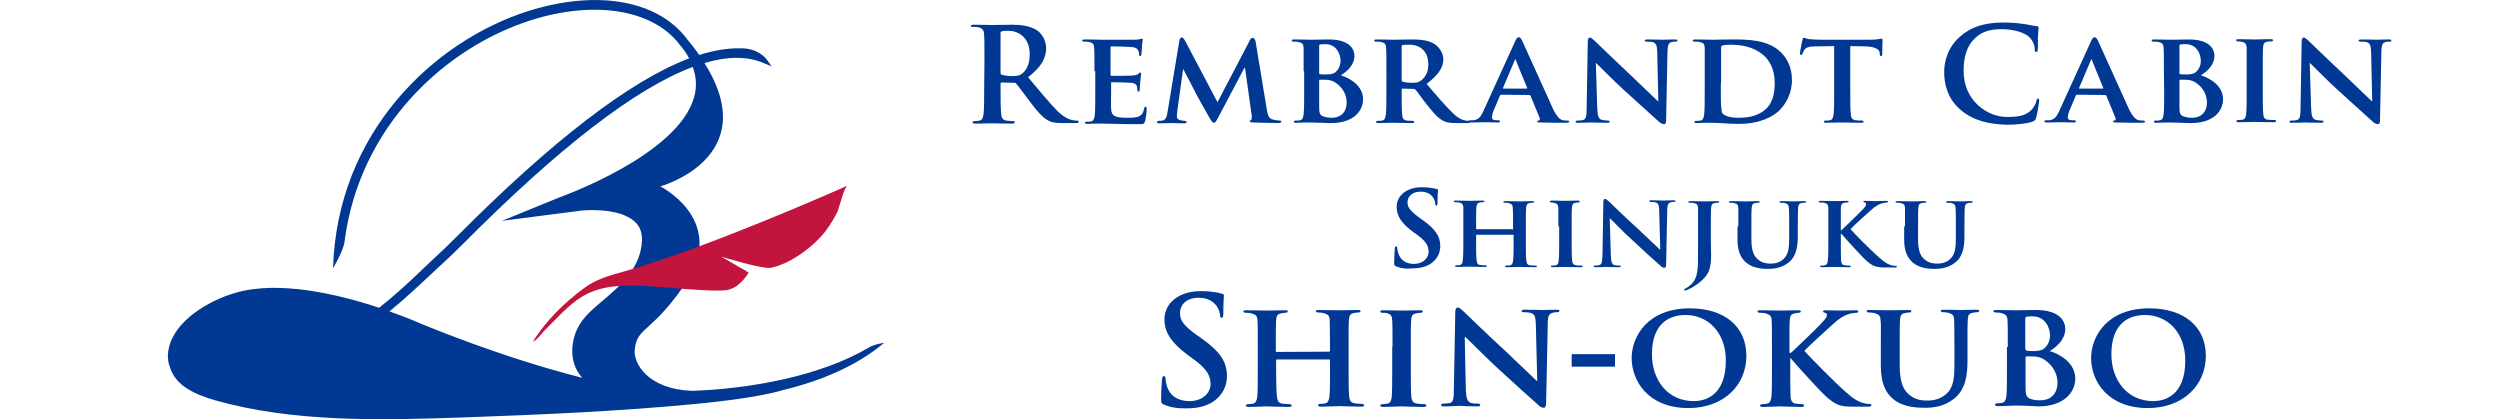 <?xml version="1.0" encoding="utf-8"?>
<!-- Generator: Adobe Illustrator 25.4.1, SVG Export Plug-In . SVG Version: 6.00 Build 0)  -->
<svg version="1.1" id="レイヤー_1" xmlns="http://www.w3.org/2000/svg" xmlns:xlink="http://www.w3.org/1999/xlink" x="0px"
	 y="0px" viewBox="0 0 900 150.9" style="enable-background:new 0 0 900 150.9;" xml:space="preserve">
<style type="text/css">
	.st0{fill:#003894;}
	.st1{fill:#C2143D;}
</style>
<g>
	<g>
		<g>
			<path class="st0" d="M354.4,22.4c0-7.1,0-8.4-0.1-9.9c-0.1-1.6-0.5-2.3-2.1-2.7c-0.4-0.1-1.2-0.1-1.9-0.1c-0.5,0-0.8-0.1-0.8-0.4
				c0-0.3,0.3-0.4,1.1-0.4c2.6,0,5.7,0.1,6.7,0.1c1.7,0,5.4-0.1,6.9-0.1c3.1,0,6.4,0.3,9.1,2c1.4,0.9,3.3,3.3,3.3,6.4
				c0,3.5-1.5,6.6-6.5,10.5c4.4,5.2,7.8,9.4,10.7,12.3c2.8,2.7,4.8,3,5.5,3.2c0.5,0.1,1,0.1,1.4,0.1s0.6,0.1,0.6,0.4
				c0,0.4-0.3,0.5-0.9,0.5h-4.7c-2.8,0-4-0.2-5.3-0.9c-2.1-1.1-4-3.3-6.7-6.9c-2-2.6-4.2-5.7-4.9-6.4c-0.2-0.3-0.5-0.3-0.9-0.3
				l-4.3-0.1c-0.2,0-0.4,0.1-0.4,0.4v0.7c0,4.3,0,8,0.2,10c0.1,1.4,0.4,2.4,1.9,2.6c0.7,0.1,1.8,0.2,2.4,0.2c0.4,0,0.6,0.1,0.6,0.4
				c0,0.3-0.3,0.5-1,0.5c-2.9,0-6.5-0.1-7.2-0.1c-0.9,0-4,0.1-6,0.1c-0.6,0-1-0.1-1-0.5c0-0.2,0.2-0.4,0.8-0.4
				c0.7,0,1.3-0.1,1.8-0.2c1-0.2,1.2-1.2,1.4-2.6c0.2-2,0.2-5.7,0.2-9.9L354.4,22.4L354.4,22.4z M360.2,26.1c0,0.5,0.1,0.7,0.4,0.8
				c1,0.3,2.5,0.5,3.7,0.5c2,0,2.6-0.2,3.5-0.8c1.5-1,2.9-3.2,2.9-7c0-6.6-4.6-8.5-7.5-8.5c-1.2,0-2.1,0-2.6,0.2
				c-0.3,0.1-0.4,0.3-0.4,0.7V26.1z"/>
			<path class="st0" d="M394,25.6c0-6,0-7.1-0.1-8.4c-0.1-1.4-0.5-1.8-1.9-2.1c-0.3-0.1-1.1-0.1-1.7-0.1c-0.4,0-0.7-0.1-0.7-0.4
				s0.3-0.4,1-0.4c2.3,0,5,0.1,6.2,0.1c1.4,0,11,0,11.8,0s1.5-0.2,1.8-0.2c0.2,0,0.5-0.2,0.7-0.2s0.3,0.2,0.3,0.4
				c0,0.3-0.2,0.7-0.3,2.6c0,0.4-0.1,2.1-0.2,2.6c0,0.2-0.1,0.7-0.5,0.7c-0.3,0-0.3-0.2-0.3-0.5s0-1-0.3-1.4
				c-0.3-0.7-0.7-1.3-2.9-1.4c-0.7-0.1-5.9-0.2-6.8-0.2c-0.2,0-0.3,0.1-0.3,0.4v9.8c0,0.2,0,0.4,0.3,0.4c1,0,6.6,0,7.6-0.1
				s1.6-0.2,2.1-0.6c0.3-0.3,0.5-0.5,0.7-0.5s0.3,0.2,0.3,0.4s-0.1,0.9-0.3,2.9c-0.1,0.8-0.2,2.4-0.2,2.7s0,0.9-0.4,0.9
				c-0.3,0-0.4-0.1-0.4-0.3c-0.1-0.4-0.1-0.9-0.1-1.4c-0.2-0.8-0.8-1.4-2.4-1.5c-0.8-0.1-5.7-0.2-6.8-0.2c-0.2,0-0.2,0.2-0.2,0.4
				v3.2c0,1.4-0.1,4.7,0,5.9c0.1,2.7,1.4,3.3,5.9,3.3c1.1,0,3,0,4.1-0.5s1.6-1.3,1.9-2.9c0.1-0.4,0.2-0.6,0.5-0.6s0.4,0.5,0.4,0.9
				c0,0.9-0.3,3.6-0.6,4.4c-0.3,1-0.7,1-2.3,1c-3.2,0-5.9,0-8-0.1c-2.1,0-3.7-0.1-5-0.1c-0.5,0-1.4,0-2.5,0c-1,0-2.1,0.1-3,0.1
				c-0.5,0-0.8-0.1-0.8-0.4c0-0.2,0.1-0.4,0.7-0.4s1.1,0,1.5-0.1c0.9-0.2,1.1-0.9,1.3-2.1c0.2-1.7,0.2-4.8,0.2-8.5v-7.5H394z"/>
			<path class="st0" d="M424.6,14.5c0.1-0.7,0.5-1,0.8-1c0.4,0,0.7,0.2,1.3,1.3l11.6,22l11.6-22.2c0.3-0.7,0.7-1,1.1-1
				c0.3,0,0.8,0.4,1,1.3l4,24.2c0.4,2.5,0.8,3.5,2.1,3.9c1.2,0.3,1.9,0.4,2.5,0.4c0.4,0,0.7,0.1,0.7,0.4c0,0.3-0.5,0.5-1.1,0.5
				c-1.1,0-7.2-0.1-9-0.2c-1,0-1.3-0.2-1.3-0.5c0-0.2,0.2-0.3,0.5-0.4c0.2-0.1,0.3-0.6,0.2-1.7l-2.4-17.1H448L438.7,42
				c-1,1.9-1.2,2.2-1.7,2.2s-1-0.8-1.7-2c-1-1.8-4.5-7.9-5-9c-0.3-0.7-2.9-5.6-4.3-8.3h-0.1l-2.1,15.3c-0.1,0.7-0.1,1.2-0.1,1.9
				s0.6,1,1.3,1.2c0.7,0.1,1.1,0.2,1.5,0.2s0.7,0.2,0.7,0.4c0,0.4-0.4,0.5-1,0.5c-1.8,0-3.8-0.1-4.6-0.1c-0.8,0-2.9,0.1-4.3,0.1
				c-0.4,0-0.8-0.1-0.8-0.5c0-0.2,0.2-0.4,0.7-0.4c0.3,0,0.6,0,1.3-0.1c1.2-0.1,1.6-1.7,1.8-3L424.6,14.5z"/>
			<path class="st0" d="M469.3,25.6c0-6,0-7.1,0-8.4c-0.1-1.4-0.5-1.8-1.9-2.1c-0.3-0.1-1.1-0.1-1.7-0.1c-0.4,0-0.7-0.1-0.7-0.4
				s0.3-0.4,1-0.4c2.3,0,5,0.1,5.9,0.1c2.2,0,5-0.1,6.5-0.1c7.8,0,9.2,3.8,9.2,5.9c0,3.1-2.4,5.5-4.9,7c3.5,1.1,8,3.9,8,8.6
				c0,4.3-3.5,8.6-11.5,8.6c-0.5,0-2,0-3.4-0.1c-1.5,0-3-0.1-3.7-0.1c-0.5,0-1.4,0-2.5,0c-1,0-2.1,0.1-3,0.1c-0.5,0-0.8-0.1-0.8-0.4
				c0-0.2,0.1-0.4,0.7-0.4s1.1,0,1.5-0.1c0.9-0.2,1.1-0.9,1.3-2.1c0.2-1.7,0.2-4.8,0.2-8.5v-7.1H469.3z M474.9,26.3
				c0,0.3,0.1,0.4,0.3,0.4c0.4,0.1,1,0.1,2,0.1c1.4,0,2.7-0.1,3.4-0.7c1.1-0.8,2-2.3,2-4.2c0-2.7-1.7-6-5.4-6c-0.6,0-1.4,0-1.9,0.1
				c-0.3,0-0.4,0.2-0.4,0.7V26.3z M474.9,38c0,2.6,0.1,3.4,1.5,3.9c1.1,0.4,2.1,0.5,3.1,0.5c2.3,0,5.3-1.2,5.3-5.6
				c0-1.8-0.8-5-4.1-7.1c-0.9-0.6-2.1-1-3.7-1h-1.9c-0.1,0-0.2,0-0.2,0.3L474.9,38L474.9,38z"/>
			<path class="st0" d="M499.1,25.6c0-6,0-7.1-0.1-8.4c-0.1-1.4-0.5-1.8-1.9-2.1c-0.3-0.1-1.1-0.1-1.7-0.1c-0.4,0-0.7-0.1-0.7-0.4
				s0.3-0.4,1-0.4c2.3,0,5,0.1,5.9,0.1c1.5,0,5.4-0.1,6.7-0.1c2.8,0,5.9,0.2,8.2,1.7c1.2,0.8,3.1,2.8,3.1,5.5c0,2.9-1.8,5.6-6,8.8
				c3.8,4.5,6.9,8.1,9.5,10.6c2.4,2.3,3.9,2.5,4.6,2.6c0.4,0.1,0.7,0.1,1,0.1s0.5,0.2,0.5,0.4c0,0.3-0.3,0.4-0.8,0.4h-4.1
				c-2.4,0-3.6-0.2-4.7-0.8c-1.9-0.9-3.5-2.8-5.9-5.8c-1.7-2.1-3.5-4.8-4.1-5.4c-0.2-0.2-0.5-0.3-0.8-0.3l-3.9-0.1
				c-0.2,0-0.3,0.1-0.3,0.3v0.6c0,3.7,0,6.8,0.2,8.5c0.1,1.2,0.3,1.9,1.7,2.1c0.6,0.1,1.6,0.1,2.1,0.1c0.3,0,0.5,0.2,0.5,0.4
				c0,0.3-0.3,0.4-0.9,0.4c-2.5,0-6.1-0.1-6.7-0.1c-0.8,0-3.6,0.1-5.3,0.1c-0.5,0-0.8-0.1-0.8-0.4c0-0.2,0.1-0.4,0.7-0.4
				s1.1,0,1.5-0.1c0.9-0.2,1.1-0.9,1.3-2.1c0.2-1.7,0.2-4.8,0.2-8.5L499.1,25.6L499.1,25.6z M504.6,28.7c0,0.4,0.1,0.6,0.4,0.7
				c0.9,0.3,2.2,0.4,3.3,0.4c1.7,0,2.3-0.1,3.1-0.7c1.3-0.9,2.8-2.6,2.8-5.9c0-5.6-4-7.1-6.6-7.1c-1.1,0-2.1,0-2.6,0.1
				c-0.3,0.1-0.4,0.2-0.4,0.6V28.7z"/>
			<path class="st0" d="M540.4,34.1c-0.2,0-0.3,0-0.4,0.3l-2.3,5.4c-0.4,1-0.6,2-0.6,2.4c0,0.7,0.4,1.1,1.7,1.1h0.6
				c0.5,0,0.6,0.2,0.6,0.4c0,0.3-0.2,0.4-0.7,0.4c-1.4,0-3.4-0.1-4.8-0.1c-0.4,0-2.8,0.1-5,0.1c-0.5,0-0.8-0.1-0.8-0.4
				c0-0.2,0.1-0.4,0.5-0.4s0.9,0,1.3,0c2-0.3,2.7-1.5,3.6-3.5L545.4,15c0.5-1.1,0.8-1.6,1.3-1.6c0.6,0,0.8,0.4,1.3,1.3
				c1,2.2,8.3,18.3,11,24.3c1.7,3.6,2.9,4.1,3.7,4.3c0.6,0.1,1.1,0.1,1.6,0.1c0.4,0,0.6,0.1,0.6,0.4c0,0.3-0.2,0.4-1.9,0.4
				c-1.5,0-4.7,0-8.3-0.1c-0.8,0-1.3,0-1.3-0.3c0-0.2,0.1-0.4,0.5-0.4c0.3,0,0.6-0.4,0.4-0.9l-3.3-8c-0.1-0.2-0.2-0.3-0.4-0.3
				L540.4,34.1L540.4,34.1z M549.6,31.9c0.2,0,0.2-0.1,0.2-0.2l-4.1-10c0-0.1-0.1-0.4-0.2-0.4c-0.1,0-0.2,0.2-0.2,0.4l-4.2,9.9
				c-0.1,0.2,0,0.3,0.1,0.3H549.6z"/>
			<path class="st0" d="M575,38.8c0.1,3.1,0.6,4,1.5,4.3c0.7,0.2,1.6,0.3,2.3,0.3c0.5,0,0.7,0.2,0.7,0.4c0,0.3-0.4,0.4-1,0.4
				c-2.8,0-4.8-0.1-5.6-0.1c-0.4,0-2.5,0.1-4.7,0.1c-0.6,0-1,0-1-0.4c0-0.2,0.3-0.4,0.7-0.4c0.6,0,1.4,0,2-0.2
				c1.1-0.3,1.3-1.4,1.3-4.8l0.4-23.5c0-0.8,0.3-1.4,0.7-1.4c0.5,0,1.1,0.6,1.9,1.3c0.5,0.5,7,6.8,13.3,12.7c3,2.8,8.7,8.4,9.3,8.9
				h0.2l-0.4-17.7c-0.1-2.4-0.4-3.1-1.5-3.5c-0.6-0.2-1.7-0.2-2.3-0.2c-0.5,0-0.7-0.2-0.7-0.4c0-0.3,0.4-0.4,1.1-0.4
				c2.3,0,4.6,0.1,5.5,0.1c0.5,0,2.1-0.1,4.2-0.1c0.6,0,1,0,1,0.4c0,0.2-0.2,0.4-0.7,0.4c-0.4,0-0.8,0-1.3,0.1
				c-1.2,0.3-1.5,1-1.6,3.3l-0.5,25c0,0.9-0.3,1.3-0.7,1.3c-0.7,0-1.3-0.4-1.8-0.8c-2.7-2.4-8.1-7.3-12.6-11.4
				c-4.7-4.3-9.3-9.1-10.1-9.8h-0.1L575,38.8z"/>
			<path class="st0" d="M613.7,25.6c0-6,0-7.1,0-8.4c-0.1-1.4-0.5-1.8-1.9-2.1c-0.3-0.1-1.1-0.1-1.7-0.1c-0.4,0-0.7-0.1-0.7-0.4
				s0.3-0.4,1-0.4c2.3,0,5,0.1,6.2,0.1c1.3,0,4.4-0.1,7-0.1c5.4,0,12.7,0,17.4,4.5c2.2,2.1,4.1,5.4,4.1,10.1c0,5-2.3,8.8-4.7,11.1
				c-2,1.9-6.5,4.7-14.5,4.7c-1.6,0-3.4-0.1-5.2-0.2c-1.7-0.1-3.3-0.2-4.4-0.2c-0.5,0-1.4,0-2.5,0c-1,0-2.1,0.1-3,0.1
				c-0.5,0-0.8-0.1-0.8-0.4c0-0.2,0.1-0.4,0.7-0.4c0.6,0,1.1,0,1.5-0.1c0.9-0.2,1.1-0.9,1.3-2.1c0.2-1.7,0.2-4.8,0.2-8.5L613.7,25.6
				L613.7,25.6z M619.5,30c0,4.2,0,7.2,0.1,8c0.1,1,0.1,2.4,0.5,2.8c0.5,0.7,2.3,1.6,5.7,1.6c3.9,0,6.8-0.7,9.4-2.7
				c2.8-2.2,3.7-5.7,3.7-9.9c0-5-2.1-8.3-4-9.9c-4-3.4-8.7-3.8-12.1-3.8c-0.9,0-2.3,0.1-2.7,0.3c-0.4,0.1-0.5,0.3-0.5,0.8
				c0,1.4,0,4.6,0,7.8v5H619.5z"/>
			<path class="st0" d="M660.2,16.6l-6.4,0.1c-2.5,0-3.5,0.3-4.2,1.2c-0.4,0.6-0.6,1.1-0.7,1.4c-0.1,0.3-0.2,0.5-0.5,0.5
				s-0.4-0.2-0.4-0.7c0-0.7,0.8-4.5,0.9-4.8c0.1-0.5,0.2-0.7,0.5-0.7s0.8,0.3,1.9,0.5c1.3,0.1,2.9,0.2,4.3,0.2h17.6
				c1.4,0,2.3-0.1,3-0.2c0.7-0.1,1-0.2,1.2-0.2c0.3,0,0.3,0.2,0.3,0.8c0,0.8-0.1,3.8-0.1,4.8c0,0.4-0.1,0.7-0.4,0.7
				c-0.3,0-0.4-0.2-0.5-0.8V19c-0.1-1-1.2-2.2-5.1-2.3l-5.5-0.1v16.1c0,3.6,0,6.8,0.2,8.5c0.1,1.1,0.4,1.9,1.7,2.1
				c0.6,0.1,1.6,0.1,2.2,0.1c0.5,0,0.7,0.2,0.7,0.4c0,0.3-0.3,0.4-0.8,0.4c-2.9,0-5.8-0.1-7-0.1c-1,0-3.9,0.1-5.7,0.1
				c-0.5,0-0.8-0.1-0.8-0.4c0-0.2,0.1-0.4,0.7-0.4c0.6,0,1.2,0,1.5-0.1c0.9-0.2,1.1-0.9,1.3-2.1c0.2-1.7,0.2-4.8,0.2-8.5V16.6H660.2
				z"/>
			<path class="st0" d="M706,39.7c-4.8-4-6.1-9.2-6.1-13.8c0-3.2,1-8.7,5.8-12.8c3.5-3.1,8.2-5,15.5-5c3.1,0,4.9,0.2,7.1,0.5
				c1.9,0.2,3.4,0.7,4.9,0.8c0.5,0,0.7,0.3,0.7,0.6c0,0.4-0.1,0.9-0.2,2.6c-0.1,1.5,0,4.1-0.1,5c0,0.7-0.1,1.1-0.6,1.1
				c-0.4,0-0.5-0.4-0.5-1c0-1.4-0.7-3.1-1.9-4.3c-1.6-1.6-5.5-2.9-10-2.9c-4.3,0-7.1,1-9.2,2.9c-3.6,3.1-4.5,7.6-4.5,12.1
				c0,11.1,8.9,16.6,15.5,16.6c4.4,0,7-0.5,9-2.6c0.8-0.9,1.5-2.2,1.7-3.1c0.1-0.7,0.2-0.9,0.6-0.9c0.3,0,0.4,0.3,0.4,0.7
				c0,0.6-0.6,4.6-1.1,6.2c-0.2,0.8-0.4,1-1.3,1.4c-2,0.7-5.7,1.1-8.9,1.1C716.1,44.8,710.4,43.4,706,39.7z"/>
			<path class="st0" d="M747.7,34.1c-0.2,0-0.3,0-0.4,0.3l-2.3,5.4c-0.4,1-0.6,2-0.6,2.4c0,0.7,0.4,1.1,1.7,1.1h0.6
				c0.5,0,0.6,0.2,0.6,0.4c0,0.3-0.2,0.4-0.7,0.4c-1.4,0-3.4-0.1-4.8-0.1c-0.4,0-2.8,0.1-5,0.1c-0.5,0-0.8-0.1-0.8-0.4
				c0-0.2,0.1-0.4,0.5-0.4s0.9,0,1.3,0c2-0.3,2.7-1.5,3.6-3.5L752.7,15c0.5-1.1,0.8-1.6,1.3-1.6c0.6,0,0.8,0.4,1.3,1.3
				c1,2.2,8.3,18.3,11,24.3c1.7,3.6,2.9,4.1,3.7,4.3c0.6,0.1,1.1,0.1,1.6,0.1c0.4,0,0.6,0.1,0.6,0.4c0,0.3-0.2,0.4-1.9,0.4
				c-1.5,0-4.7,0-8.3-0.1c-0.8,0-1.3,0-1.3-0.3c0-0.2,0.1-0.4,0.5-0.4c0.3,0,0.6-0.4,0.4-0.9l-3.3-8c-0.1-0.2-0.2-0.3-0.4-0.3
				L747.7,34.1L747.7,34.1z M757,31.9c0.2,0,0.2-0.1,0.2-0.2l-4.1-10c0-0.1-0.1-0.4-0.2-0.4c-0.1,0-0.2,0.2-0.2,0.4l-4.2,9.9
				c-0.1,0.2,0,0.3,0.1,0.3H757z"/>
			<path class="st0" d="M779,25.6c0-6,0-7.1-0.1-8.4c-0.1-1.4-0.5-1.8-1.9-2.1c-0.3-0.1-1.1-0.1-1.7-0.1c-0.4,0-0.7-0.1-0.7-0.4
				s0.3-0.4,1-0.4c2.3,0,5,0.1,5.9,0.1c2.2,0,5-0.1,6.5-0.1c7.8,0,9.2,3.8,9.2,5.9c0,3.1-2.4,5.5-4.9,7c3.5,1.1,8,3.9,8,8.6
				c0,4.3-3.5,8.6-11.5,8.6c-0.5,0-2,0-3.4-0.1c-1.5,0-3-0.1-3.7-0.1c-0.5,0-1.4,0-2.5,0c-1,0-2.1,0.1-3,0.1c-0.5,0-0.8-0.1-0.8-0.4
				c0-0.2,0.1-0.4,0.7-0.4c0.6,0,1.1,0,1.5-0.1c0.9-0.2,1.1-0.9,1.3-2.1c0.2-1.7,0.2-4.8,0.2-8.5L779,25.6L779,25.6z M784.6,26.3
				c0,0.3,0.1,0.4,0.3,0.4c0.4,0.1,1,0.1,2,0.1c1.4,0,2.7-0.1,3.4-0.7c1.1-0.8,2-2.3,2-4.2c0-2.7-1.7-6-5.4-6c-0.6,0-1.4,0-1.9,0.1
				c-0.3,0-0.4,0.2-0.4,0.7L784.6,26.3L784.6,26.3z M784.6,38c0,2.6,0.1,3.4,1.5,3.9c1.1,0.4,2.1,0.5,3.1,0.5c2.3,0,5.3-1.2,5.3-5.6
				c0-1.8-0.8-5-4.1-7.1c-0.9-0.6-2.1-1-3.7-1h-1.9c-0.1,0-0.2,0-0.2,0.3L784.6,38L784.6,38z"/>
			<path class="st0" d="M808.8,25.6c0-6,0-7.1,0-8.4c-0.1-1.4-0.5-1.8-1.5-2.1c-0.5-0.1-1-0.2-1.6-0.2c-0.4,0-0.7-0.1-0.7-0.5
				c0-0.2,0.3-0.3,1-0.3c1.6,0,4.6,0.1,5.8,0.1c1.1,0,3.9-0.1,5.6-0.1c0.5,0,0.9,0.1,0.9,0.3c0,0.4-0.2,0.5-0.7,0.5
				c-0.4,0-0.8,0-1.3,0.1c-1.2,0.2-1.5,0.7-1.6,2.1c-0.1,1.3-0.1,2.4-0.1,8.4v7c0,3.8,0,7,0.2,8.7c0.1,1.1,0.4,1.7,1.7,1.9
				c0.6,0.1,1.6,0.1,2.2,0.1c0.5,0,0.7,0.2,0.7,0.4c0,0.3-0.3,0.4-0.8,0.4c-2.9,0-5.8-0.1-7-0.1c-1,0-3.9,0.1-5.7,0.1
				c-0.5,0-0.8-0.1-0.8-0.4c0-0.2,0.1-0.4,0.7-0.4c0.6,0,1.1,0,1.5-0.1c0.9-0.2,1.1-0.7,1.3-1.9c0.2-1.6,0.2-4.8,0.2-8.6L808.8,25.6
				L808.8,25.6z"/>
			<path class="st0" d="M832,38.8c0.1,3.1,0.6,4,1.5,4.3c0.7,0.2,1.6,0.3,2.3,0.3c0.5,0,0.7,0.2,0.7,0.4c0,0.3-0.4,0.4-1,0.4
				c-2.8,0-4.8-0.1-5.6-0.1c-0.4,0-2.5,0.1-4.7,0.1c-0.6,0-1,0-1-0.4c0-0.2,0.3-0.4,0.7-0.4c0.6,0,1.4,0,2-0.2
				c1.1-0.3,1.3-1.4,1.3-4.8l0.4-23.5c0-0.8,0.3-1.4,0.7-1.4c0.5,0,1.1,0.6,1.9,1.3c0.5,0.5,7,6.8,13.3,12.7c3,2.8,8.7,8.4,9.3,8.9
				h0.2l-0.4-17.7c-0.1-2.4-0.4-3.1-1.5-3.5c-0.6-0.2-1.7-0.2-2.3-0.2c-0.5,0-0.7-0.2-0.7-0.4c0-0.3,0.4-0.4,1.1-0.4
				c2.3,0,4.6,0.1,5.5,0.1c0.5,0,2.1-0.1,4.2-0.1c0.6,0,1,0,1,0.4c0,0.2-0.2,0.4-0.7,0.4c-0.4,0-0.8,0-1.3,0.1
				c-1.2,0.3-1.5,1-1.6,3.3l-0.5,25c0,0.9-0.3,1.3-0.7,1.3c-0.7,0-1.3-0.4-1.8-0.8c-2.7-2.4-8.1-7.3-12.6-11.4
				c-4.7-4.3-9.3-9.1-10.1-9.8h-0.1L832,38.8z"/>
		</g>
	</g>
	<g>
		<path class="st0" d="M502.6,95.9c-0.6-0.3-0.7-0.5-0.7-1.3c0-2.1,0.2-4.3,0.2-4.9c0-0.6,0.2-1,0.5-1c0.4,0,0.4,0.3,0.4,0.6
			c0,0.5,0.2,1.3,0.4,1.9c0.9,2.8,3.2,3.8,5.6,3.8c3.5,0,5.3-2.3,5.3-4.3c0-1.8-0.6-3.6-3.9-6l-1.8-1.3c-4.3-3.2-5.8-5.8-5.8-8.9
			c0-4.1,3.6-7.1,9.1-7.1c2.6,0,4.2,0.4,5.2,0.6c0.4,0.1,0.6,0.2,0.6,0.4c0,0.5-0.2,1.6-0.2,4.5c0,0.8-0.1,1.1-0.4,1.1
			c-0.3,0-0.4-0.2-0.4-0.7c0-0.3-0.2-1.5-1-2.5c-0.6-0.7-1.7-1.8-4.3-1.8c-2.9,0-4.7,1.6-4.7,3.9c0,1.7,0.9,3,4.2,5.4l1.1,0.8
			c4.8,3.4,6.5,6,6.5,9.5c0,2.2-0.9,4.7-3.7,6.5c-2,1.2-4.2,1.5-6.3,1.5C506.1,96.9,504.3,96.6,502.6,95.9z"/>
		<path class="st0" d="M544.5,82.7c0.1,0,0.2,0,0.2-0.2v-0.7c0-4.8,0-6-0.1-7c-0.1-1.1-0.4-1.4-1.5-1.7c-0.3-0.1-0.9-0.1-1.3-0.1
			c-0.4,0-0.6-0.1-0.6-0.3s0.2-0.3,0.7-0.3c1.9,0,4.3,0.1,5.2,0.1c0.8,0,3.1-0.1,4.5-0.1c0.5,0,0.7,0.1,0.7,0.3s-0.2,0.3-0.6,0.3
			c-0.3,0-0.6,0-1,0.1c-0.9,0.1-1.2,0.6-1.3,1.7c-0.1,1-0.1,1.9-0.1,6.7v5.6c0,2.9,0,5.4,0.2,6.8c0.1,0.9,0.3,1.5,1.4,1.6
			c0.5,0.1,1.2,0.1,1.8,0.1c0.4,0,0.6,0.2,0.6,0.3c0,0.2-0.3,0.3-0.7,0.3c-2.2,0-4.5-0.1-5.5-0.1c-0.8,0-3.2,0.1-4.6,0.1
			c-0.5,0-0.7-0.1-0.7-0.3c0-0.1,0.2-0.3,0.6-0.3c0.6,0,0.9,0,1.3-0.1c0.7-0.2,0.9-0.7,1-1.7c0.2-1.3,0.2-3.8,0.2-6.7v-2.4
			c0-0.1-0.1-0.2-0.2-0.2h-13.1c-0.1,0-0.2,0-0.2,0.2v2.4c0,2.9,0,5.3,0.2,6.7c0.1,0.9,0.3,1.5,1.3,1.6c0.5,0.1,1.3,0.1,1.8,0.1
			c0.4,0,0.6,0.2,0.6,0.3c0,0.2-0.3,0.3-0.7,0.3c-2.2,0-4.6-0.1-5.6-0.1c-0.8,0-3.1,0.1-4.5,0.1c-0.4,0-0.7-0.1-0.7-0.3
			c0-0.1,0.1-0.3,0.6-0.3s0.9,0,1.2-0.1c0.7-0.2,0.9-0.7,1-1.7c0.2-1.3,0.2-3.9,0.2-6.8v-5.6c0-4.8,0-5.7,0-6.7
			c-0.1-1.1-0.4-1.4-1.5-1.7c-0.3-0.1-0.9-0.1-1.4-0.1c-0.4,0-0.6-0.1-0.6-0.3s0.3-0.3,0.7-0.3c1.9,0,4.1,0.1,5.1,0.1
			c0.8,0,3.2-0.1,4.6-0.1c0.5,0,0.7,0.1,0.7,0.3s-0.2,0.3-0.6,0.3c-0.3,0-0.6,0-1,0.1c-0.9,0.1-1.2,0.6-1.3,1.7
			c-0.1,1-0.1,2.2-0.1,7v0.7c0,0.2,0.1,0.2,0.2,0.2h12.9V82.7z"/>
		<path class="st0" d="M561,81.5c0-4.8,0-5.7,0-6.7c-0.1-1.1-0.4-1.5-1.2-1.7c-0.4-0.1-0.8-0.2-1.3-0.2c-0.4,0-0.5-0.1-0.5-0.4
			c0-0.2,0.3-0.3,0.8-0.3c1.3,0,3.7,0.1,4.7,0.1c0.9,0,3.1-0.1,4.5-0.1c0.4,0,0.7,0.1,0.7,0.3c0,0.3-0.2,0.4-0.5,0.4
			c-0.4,0-0.6,0-1,0.1c-0.9,0.1-1.2,0.6-1.3,1.7c-0.1,1-0.1,1.9-0.1,6.7V87c0,3.1,0,5.6,0.2,7c0.1,0.9,0.4,1.3,1.4,1.5
			c0.5,0.1,1.3,0.1,1.8,0.1c0.4,0,0.6,0.2,0.6,0.3c0,0.2-0.3,0.3-0.7,0.3c-2.3,0-4.6-0.1-5.6-0.1c-0.8,0-3.2,0.1-4.5,0.1
			c-0.4,0-0.7-0.1-0.7-0.3c0-0.1,0.1-0.3,0.6-0.3s0.9,0,1.2-0.1c0.7-0.2,0.9-0.6,1-1.5c0.2-1.3,0.2-3.9,0.2-6.9v-5.6H561z"/>
		<path class="st0" d="M579.9,92c0.1,2.5,0.5,3.2,1.2,3.4c0.6,0.2,1.3,0.2,1.8,0.2c0.4,0,0.6,0.2,0.6,0.3c0,0.3-0.3,0.3-0.8,0.3
			c-2.2,0-3.9-0.1-4.5-0.1c-0.3,0-2,0.1-3.7,0.1c-0.5,0-0.8,0-0.8-0.3c0-0.2,0.2-0.3,0.5-0.3c0.5,0,1.1,0,1.6-0.2
			c0.9-0.2,1-1.1,1.1-3.9l0.3-18.8c0-0.6,0.2-1.1,0.6-1.1c0.4,0,0.9,0.5,1.5,1c0.4,0.4,5.6,5.5,10.7,10.1c2.4,2.2,7,6.7,7.5,7.1h0.2
			l-0.4-14.1c0-1.9-0.4-2.5-1.2-2.8c-0.5-0.2-1.3-0.2-1.8-0.2c-0.4,0-0.6-0.2-0.6-0.3c0-0.3,0.4-0.3,0.9-0.3c1.8,0,3.7,0.1,4.4,0.1
			c0.4,0,1.7-0.1,3.4-0.1c0.5,0,0.8,0,0.8,0.3c0,0.2-0.2,0.3-0.6,0.3c-0.4,0-0.6,0-1.1,0.1c-0.9,0.3-1.2,0.8-1.3,2.6l-0.4,20
			c0,0.7-0.3,1-0.6,1c-0.6,0-1.1-0.3-1.4-0.7c-2.2-1.9-6.5-5.8-10.1-9.2c-3.8-3.4-7.4-7.3-8.1-7.9h-0.1L579.9,92z"/>
		<path class="st0" d="M611.3,81.5c0-4.8,0-5.7,0-6.7c-0.1-1.1-0.4-1.4-1.5-1.7c-0.3-0.1-0.9-0.1-1.4-0.1c-0.4,0-0.6-0.1-0.6-0.3
			s0.3-0.3,0.8-0.3c1.8,0,4.3,0.1,5.2,0.1c0.8,0,3-0.1,4.4-0.1c0.5,0,0.7,0.1,0.7,0.3s-0.2,0.3-0.6,0.3c-0.4,0-0.6,0-1,0.1
			c-0.9,0.1-1.2,0.6-1.3,1.7c-0.1,1-0.1,1.9-0.1,6.7v5.9c0,1.3,0.1,2.9,0.1,4.5c0,1.8-0.1,3.8-0.8,5.6c-0.7,1.9-2.9,4.2-6.2,6.1
			c-0.4,0.2-1,0.5-1.7,0.8c-0.2,0.1-0.5,0.2-0.7,0.2s-0.3-0.2-0.3-0.3c0-0.2,0.2-0.3,0.7-0.6c0.5-0.2,1-0.6,1.7-1.2
			c2.6-2.4,2.6-5.6,2.6-11.8L611.3,81.5L611.3,81.5z"/>
		<path class="st0" d="M625.8,81.5c0-4.8,0-5.7,0-6.7c-0.1-1.1-0.4-1.4-1.5-1.7C624,73,623.4,73,623,73c-0.4,0-0.6-0.1-0.6-0.3
			s0.2-0.3,0.7-0.3c1.9,0,4.2,0.1,5.2,0.1c0.9,0,3.2-0.1,4.5-0.1c0.5,0,0.7,0.1,0.7,0.3s-0.2,0.3-0.6,0.3c-0.4,0-0.6,0-1,0.1
			c-0.9,0.1-1.2,0.6-1.3,1.7c-0.1,1-0.1,1.9-0.1,6.7v4.4c0,4.6,0.9,6.4,2.6,7.7c1.5,1.2,3.2,1.3,4.4,1.3c1.5,0,3.3-0.4,4.6-1.7
			c1.9-1.7,2-4.5,2-7.7v-4c0-4.8,0-5.7-0.1-6.7c-0.1-1.1-0.4-1.4-1.5-1.7c-0.3-0.1-0.9-0.1-1.3-0.1c-0.4,0-0.6-0.1-0.6-0.3
			s0.2-0.3,0.7-0.3c1.8,0,4.1,0.1,4.1,0.1c0.4,0,2.7-0.1,4.1-0.1c0.5,0,0.7,0.1,0.7,0.3S650,73,649.6,73c-0.4,0-0.6,0-1,0.1
			c-0.9,0.1-1.2,0.6-1.3,1.7c0,1-0.1,1.9-0.1,6.7v3.4c0,3.6-0.4,7.3-3.3,9.6c-2.4,1.9-5.1,2.3-7.3,2.3c-1.8,0-5.4-0.1-7.9-2.2
			c-1.8-1.5-3.2-3.8-3.2-8.4v-4.7H625.8z"/>
		<path class="st0" d="M662.7,82.9h0.2c1.2-1.2,6.2-5.9,7.2-7c1-1,1.7-1.8,1.7-2.4c0-0.3-0.2-0.6-0.5-0.6c-0.3-0.1-0.5-0.2-0.5-0.3
			c0-0.2,0.2-0.3,0.6-0.3c0.7,0,2.6,0.1,3.6,0.1c1.1,0,3-0.1,4.1-0.1c0.4,0,0.6,0.1,0.6,0.3s-0.2,0.3-0.5,0.3c-0.5,0-1.4,0.2-2,0.4
			c-1.1,0.4-2.2,1-3.7,2.4c-1.1,1-6.3,5.6-7.3,6.8c1.2,1.5,8,8.2,9.4,9.4c1.5,1.3,2.9,2.7,4.7,3.4c1,0.4,1.7,0.4,2.1,0.4
			c0.3,0,0.5,0.2,0.5,0.3c0,0.2-0.2,0.3-0.8,0.3h-3c-1,0-1.7,0-2.4-0.1c-1.9-0.2-3-0.8-4.5-2.1c-1.5-1.2-8.2-8.6-8.9-9.5l-0.4-0.4
			h-0.2v2.9c0,2.9,0,5.4,0.1,6.8c0.1,0.9,0.4,1.5,1.3,1.6c0.5,0.1,1.3,0.1,1.7,0.1c0.3,0,0.5,0.2,0.5,0.3c0,0.2-0.3,0.3-0.7,0.3
			c-1.9,0-4.4-0.1-5.3-0.1c-0.8,0-3,0.1-4.4,0.1c-0.4,0-0.7-0.1-0.7-0.3c0-0.1,0.1-0.3,0.6-0.3s0.9,0,1.2-0.1c0.7-0.2,0.9-0.7,1-1.7
			c0.2-1.3,0.2-3.9,0.2-6.8v-5.6c0-4.8,0-5.7,0-6.7c-0.1-1.1-0.4-1.4-1.5-1.7c-0.3-0.1-0.9-0.1-1.4-0.1c-0.4,0-0.6-0.1-0.6-0.3
			s0.3-0.3,0.8-0.3c1.8,0,4,0.1,4.8,0.1s3.3-0.1,4.5-0.1c0.5,0,0.7,0.1,0.7,0.3s-0.2,0.3-0.5,0.3c-0.4,0-0.6,0-1,0.1
			c-0.9,0.1-1.2,0.6-1.3,1.7c0,1,0,1.9,0,6.7L662.7,82.9L662.7,82.9z"/>
		<path class="st0" d="M685.8,81.5c0-4.8,0-5.7,0-6.7c-0.1-1.1-0.4-1.4-1.5-1.7C684,73,683.4,73,683,73c-0.4,0-0.6-0.1-0.6-0.3
			s0.2-0.3,0.7-0.3c1.9,0,4.2,0.1,5.2,0.1c0.9,0,3.2-0.1,4.5-0.1c0.5,0,0.7,0.1,0.7,0.3s-0.2,0.3-0.6,0.3c-0.4,0-0.6,0-1,0.1
			c-0.9,0.1-1.2,0.6-1.3,1.7c-0.1,1-0.1,1.9-0.1,6.7v4.4c0,4.6,0.9,6.4,2.6,7.7c1.5,1.2,3.2,1.3,4.4,1.3c1.5,0,3.3-0.4,4.6-1.7
			c1.9-1.7,2-4.5,2-7.7v-4c0-4.8,0-5.7-0.1-6.7c-0.1-1.1-0.4-1.4-1.5-1.7c-0.3-0.1-0.9-0.1-1.3-0.1c-0.4,0-0.6-0.1-0.6-0.3
			s0.2-0.3,0.7-0.3c1.8,0,4.1,0.1,4.1,0.1c0.4,0,2.7-0.1,4.1-0.1c0.5,0,0.7,0.1,0.7,0.3S710,73,709.6,73c-0.4,0-0.6,0-1,0.1
			c-0.9,0.1-1.2,0.6-1.3,1.7c0,1-0.1,1.9-0.1,6.7v3.4c0,3.6-0.4,7.3-3.3,9.6c-2.4,1.9-5.1,2.3-7.3,2.3c-1.8,0-5.4-0.1-7.9-2.2
			c-1.8-1.5-3.2-3.8-3.2-8.4v-4.7H685.8z"/>
	</g>
	<g>
		<path class="st0" d="M419.1,145.7c-0.9-0.4-1.1-0.6-1.1-1.8c0-3,0.2-6.2,0.3-7.1c0.1-0.8,0.2-1.4,0.7-1.4s0.6,0.5,0.6,0.9
			c0,0.7,0.2,1.8,0.5,2.7c1.2,4,4.6,5.4,8.1,5.4c5.1,0,7.6-3.3,7.6-6.1c0-2.6-0.9-5.1-5.6-8.6l-2.6-1.9c-6.2-4.6-8.4-8.4-8.4-12.8
			c0-5.9,5.2-10.2,13.1-10.2c3.7,0,6.1,0.5,7.5,0.9c0.5,0.1,0.8,0.3,0.8,0.6c0,0.7-0.2,2.3-0.2,6.5c0,1.2-0.2,1.6-0.6,1.6
			s-0.6-0.3-0.6-1c0-0.5-0.3-2.2-1.5-3.6c-0.9-1-2.5-2.6-6.2-2.6c-4.2,0-6.7,2.3-6.7,5.6c0,2.5,1.3,4.4,6,7.8l1.6,1.1
			c6.9,4.9,9.3,8.6,9.3,13.7c0,3.1-1.2,6.8-5.3,9.4c-2.8,1.7-6,2.2-9,2.2C424.1,147.1,421.5,146.7,419.1,145.7z"/>
		<path class="st0" d="M478.5,126.6c0.1,0,0.3-0.1,0.3-0.3v-1c0-7-0.1-8.6-0.1-10.1c-0.1-1.6-0.6-2-2.2-2.5
			c-0.4-0.1-1.2-0.2-1.9-0.2c-0.6,0-0.9-0.2-0.9-0.5s0.3-0.4,1.1-0.4c2.7,0,6.2,0.1,7.5,0.1c1.2,0,4.5-0.1,6.4-0.1
			c0.7,0,1.1,0.1,1.1,0.4c0,0.3-0.3,0.5-0.9,0.5c-0.4,0-0.9,0.1-1.5,0.2c-1.3,0.2-1.7,0.9-1.8,2.5c-0.1,1.5-0.1,2.7-0.1,9.7v8.1
			c0,4.2,0,7.8,0.2,9.8c0.2,1.3,0.5,2.2,2,2.4c0.7,0.1,1.8,0.2,2.6,0.2c0.5,0,0.8,0.3,0.8,0.5c0,0.3-0.4,0.5-1,0.5
			c-3.2,0-6.5-0.2-7.9-0.2c-1.1,0-4.7,0.2-6.6,0.2c-0.7,0-1.1-0.2-1.1-0.5c0-0.2,0.2-0.5,0.8-0.5c0.8,0,1.4-0.1,1.8-0.2
			c1-0.2,1.3-1.1,1.5-2.4c0.2-1.9,0.2-5.4,0.2-9.6v-3.5c0-0.2-0.2-0.3-0.3-0.3h-18.8c-0.2,0-0.3,0.1-0.3,0.3v3.5
			c0,4.2,0.1,7.7,0.3,9.7c0.2,1.3,0.5,2.2,1.9,2.4c0.7,0.1,1.8,0.2,2.6,0.2c0.6,0,0.8,0.3,0.8,0.5c0,0.3-0.4,0.5-1,0.5
			c-3.2,0-6.7-0.2-8.1-0.2c-1.1,0-4.4,0.2-6.4,0.2c-0.6,0-1-0.2-1-0.5c0-0.2,0.2-0.5,0.8-0.5c0.7,0,1.3-0.1,1.8-0.2
			c1-0.2,1.3-1.1,1.5-2.4c0.2-1.9,0.2-5.5,0.2-9.8V125c0-7,0-8.2-0.1-9.7c-0.1-1.6-0.6-2-2.2-2.5c-0.4-0.1-1.2-0.2-2-0.2
			c-0.5,0-0.9-0.2-0.9-0.5s0.4-0.4,1.1-0.4c2.7,0,6,0.1,7.3,0.1c1.2,0,4.6-0.1,6.6-0.1c0.7,0,1,0.1,1,0.4c0,0.3-0.3,0.5-0.9,0.5
			c-0.4,0-0.8,0.1-1.4,0.2c-1.4,0.2-1.8,0.9-1.9,2.5c-0.1,1.5-0.1,3.1-0.1,10.1v1c0,0.3,0.2,0.3,0.3,0.3L478.5,126.6L478.5,126.6z"
			/>
		<path class="st0" d="M501.3,124.9c0-7,0-8.2-0.1-9.7c-0.1-1.6-0.6-2.1-1.7-2.4c-0.6-0.2-1.2-0.2-1.8-0.2c-0.5,0-0.8-0.1-0.8-0.5
			c0-0.3,0.4-0.4,1.2-0.4c1.9,0,5.3,0.1,6.7,0.1c1.2,0,4.5-0.1,6.4-0.1c0.6,0,1,0.1,1,0.4c0,0.4-0.3,0.5-0.8,0.5s-0.9,0.1-1.5,0.2
			c-1.4,0.2-1.8,0.9-1.9,2.5c-0.1,1.5-0.1,2.7-0.1,9.7v8.1c0,4.4,0,8.1,0.2,10c0.2,1.2,0.5,1.9,2,2.2c0.7,0.1,1.8,0.2,2.6,0.2
			c0.6,0,0.8,0.3,0.8,0.5c0,0.3-0.4,0.5-1,0.5c-3.3,0-6.7-0.2-8.1-0.2c-1.1,0-4.5,0.2-6.5,0.2c-0.6,0-1-0.2-1-0.5
			c0-0.2,0.2-0.5,0.8-0.5c0.7,0,1.3-0.1,1.8-0.2c1-0.2,1.3-0.9,1.5-2.2c0.2-1.9,0.2-5.6,0.2-10v-8.2H501.3z"/>
		<path class="st0" d="M527.7,140c0.1,3.6,0.7,4.6,1.7,5c0.9,0.3,1.8,0.3,2.6,0.3c0.6,0,0.9,0.2,0.9,0.5c0,0.4-0.5,0.5-1.1,0.5
			c-3.2,0-5.6-0.2-6.5-0.2c-0.5,0-2.8,0.2-5.4,0.2c-0.7,0-1.1-0.1-1.1-0.5c0-0.3,0.3-0.5,0.8-0.5c0.7,0,1.6-0.1,2.3-0.2
			c1.3-0.3,1.5-1.6,1.5-5.6l0.5-27.2c0-0.9,0.3-1.6,0.9-1.6c0.6,0,1.3,0.7,2.2,1.5c0.6,0.6,8.1,7.9,15.4,14.6
			c3.4,3.2,10,9.6,10.8,10.3h0.2l-0.5-20.4c-0.1-2.8-0.5-3.6-1.7-4c-0.7-0.3-1.9-0.3-2.6-0.3c-0.6,0-0.8-0.2-0.8-0.5
			c0-0.4,0.5-0.4,1.2-0.4c2.6,0,5.3,0.1,6.4,0.1c0.6,0,2.4-0.1,4.9-0.1c0.7,0,1.1,0.1,1.1,0.4c0,0.3-0.3,0.5-0.9,0.5
			c-0.5,0-0.9,0-1.5,0.2c-1.4,0.4-1.8,1.2-1.8,3.8l-0.6,28.9c0,1-0.4,1.5-0.8,1.5c-0.9,0-1.5-0.5-2-1c-3.1-2.7-9.4-8.4-14.6-13.2
			c-5.4-5-10.7-10.5-11.7-11.3h-0.2L527.7,140z"/>
		<path class="st0" d="M565.8,127.5h15.6v4.5h-15.6V127.5z"/>
		<path class="st0" d="M587.4,128.9c0-7.8,5.8-17.9,20.9-17.9c12.6,0,20.4,6.6,20.4,17.1s-8.1,18.8-20.9,18.8
			C593.3,146.9,587.4,137.1,587.4,128.9z M621.3,129.8c0-10.1-6.4-16.4-14.5-16.4c-5.6,0-12.1,2.8-12.1,14.1
			c0,9.4,5.7,16.9,15.1,16.9C613.3,144.4,621.3,142.9,621.3,129.8z"/>
		<path class="st0" d="M644.6,127h0.2c1.7-1.7,9-8.5,10.4-10.1c1.4-1.5,2.5-2.6,2.5-3.4c0-0.5-0.2-0.8-0.7-0.9
			c-0.5-0.1-0.7-0.2-0.7-0.5s0.3-0.4,0.8-0.4c1.1,0,3.8,0.1,5.2,0.1c1.5,0,4.3-0.1,5.8-0.1c0.5,0,0.9,0.1,0.9,0.4
			c0,0.3-0.3,0.5-0.7,0.5c-0.7,0-2,0.2-2.9,0.5c-1.6,0.5-3.2,1.5-5.3,3.4c-1.6,1.4-9,8.1-10.5,9.8c1.8,2.2,11.6,11.9,13.5,13.6
			c2.2,1.9,4.1,3.9,6.8,4.9c1.5,0.6,2.5,0.6,3.1,0.6c0.4,0,0.7,0.2,0.7,0.5s-0.3,0.5-1.2,0.5H668c-1.5,0-2.4,0-3.5-0.1
			c-2.7-0.2-4.3-1.2-6.5-3s-11.7-12.3-12.8-13.7l-0.5-0.6h-0.2v4.1c0,4.2,0,7.8,0.1,9.8c0.1,1.3,0.6,2.2,1.8,2.4
			c0.7,0.1,1.8,0.2,2.4,0.2c0.4,0,0.7,0.3,0.7,0.5c0,0.3-0.4,0.5-1,0.5c-2.8,0-6.4-0.2-7.6-0.2c-1.1,0-4.3,0.2-6.3,0.2
			c-0.6,0-1-0.2-1-0.5c0-0.2,0.2-0.5,0.8-0.5c0.7,0,1.3-0.1,1.8-0.2c1-0.2,1.3-1.1,1.5-2.4c0.2-1.9,0.2-5.5,0.2-9.8V125
			c0-7,0-8.2-0.1-9.7c-0.1-1.6-0.6-2-2.2-2.5c-0.4-0.1-1.2-0.2-2-0.2c-0.5,0-0.9-0.2-0.9-0.5s0.4-0.4,1.1-0.4c2.6,0,5.8,0.1,7,0.1
			s4.8-0.1,6.4-0.1c0.7,0,1.1,0.1,1.1,0.4c0,0.3-0.3,0.5-0.7,0.5c-0.5,0-0.8,0.1-1.4,0.2c-1.4,0.2-1.8,0.9-1.9,2.5
			c-0.1,1.5-0.1,2.7-0.1,9.7v2H644.6z"/>
		<path class="st0" d="M677.1,124.9c0-7,0.1-8.2-0.1-9.7c-0.1-1.6-0.6-2-2.2-2.5c-0.4-0.1-1.2-0.2-1.9-0.2c-0.6,0-0.9-0.2-0.9-0.5
			s0.3-0.4,1.1-0.4c2.7,0,6,0.1,7.5,0.1c1.2,0,4.6-0.1,6.4-0.1c0.7,0,1.1,0.1,1.1,0.4c0,0.3-0.3,0.5-0.8,0.5c-0.6,0-0.9,0.1-1.5,0.2
			c-1.3,0.2-1.7,0.9-1.8,2.5c-0.1,1.5-0.1,2.7-0.1,9.7v6.4c0,6.7,1.4,9.3,3.8,11.1c2.2,1.7,4.6,1.8,6.3,1.8c2.2,0,4.7-0.6,6.7-2.4
			c2.8-2.5,2.9-6.5,2.9-11.2v-5.8c0-7-0.1-8.2-0.1-9.7c-0.1-1.6-0.5-2-2.1-2.5c-0.4-0.1-1.2-0.2-1.8-0.2s-0.9-0.2-0.9-0.5
			s0.3-0.4,1-0.4c2.6,0,5.9,0.1,6,0.1c0.6,0,3.9-0.1,5.8-0.1c0.7,0,1,0.1,1,0.4c0,0.3-0.3,0.5-0.8,0.5c-0.6,0-0.9,0.1-1.5,0.2
			c-1.4,0.2-1.7,0.9-1.8,2.5c-0.1,1.5-0.1,2.7-0.1,9.7v4.9c0,5.1-0.6,10.5-4.8,13.8c-3.5,2.8-7.3,3.3-10.5,3.3
			c-2.6,0-7.8-0.1-11.4-3.1c-2.6-2.1-4.5-5.5-4.5-12.1L677.1,124.9L677.1,124.9z"/>
		<path class="st0" d="M722.8,124.9c0-7,0-8.2-0.1-9.7c-0.1-1.6-0.6-2-2.2-2.5c-0.4-0.1-1.2-0.2-2-0.2c-0.5,0-0.9-0.2-0.9-0.5
			s0.4-0.4,1.1-0.4c2.6,0,5.8,0.1,6.7,0.1c2.5,0,5.8-0.1,7.5-0.1c9,0,10.6,4.4,10.6,6.8c0,3.6-2.8,6.3-5.6,8
			c4.1,1.2,9.2,4.5,9.2,9.9c0,4.9-4.1,10-13.3,10c-0.6,0-2.3-0.1-4-0.2s-3.5-0.1-4.3-0.1c-0.6,0-1.6,0.1-2.8,0.1
			c-1.2,0.1-2.4,0.1-3.5,0.1c-0.6,0-1-0.2-1-0.5c0-0.2,0.2-0.5,0.8-0.5c0.7,0,1.3-0.1,1.8-0.2c1-0.2,1.3-1.1,1.5-2.4
			c0.2-1.9,0.2-5.5,0.2-9.8v-7.9H722.8z M729.2,125.7c0,0.4,0.2,0.4,0.3,0.5c0.5,0.1,1.2,0.2,2.3,0.2c1.6,0,3.1-0.2,3.9-0.8
			c1.3-1,2.3-2.6,2.3-4.8c0-3.1-1.9-6.9-6.2-6.9c-0.7,0-1.6,0-2.2,0.1c-0.3,0.1-0.5,0.3-0.5,0.8v10.9H729.2z M729.2,139.1
			c0,3,0.2,3.9,1.8,4.5c1.3,0.5,2.4,0.5,3.6,0.5c2.7,0,6.1-1.4,6.1-6.5c0-2.1-1-5.7-4.7-8.1c-1-0.7-2.4-1.2-4.3-1.2h-2.2
			c-0.2,0-0.3,0.1-0.3,0.3L729.2,139.1L729.2,139.1z"/>
		<path class="st0" d="M752.8,128.9c0-7.8,5.8-17.9,20.9-17.9c12.6,0,20.4,6.6,20.4,17.1s-8.1,18.8-20.9,18.8
			C758.7,146.9,752.8,137.1,752.8,128.9z M786.7,129.8c0-10.1-6.4-16.4-14.5-16.4c-5.6,0-12.1,2.8-12.1,14.1
			c0,9.4,5.7,16.9,15.1,16.9C778.7,144.4,786.7,142.9,786.7,129.8z"/>
	</g>
	<g>
		<path class="st0" d="M318.3,123.4c0,0-3.6,0.5-5.5,1.7c-17.6,10.4-43,14.9-63.7,15.6c-15.9-0.6-21.1-9.9-20.6-14.8
			c0.9-8.7,6.1-5.4,19.6-25.8c12.5-21.6-10.4-33-10.4-33s37.4-10.3,15.9-44.4c8.4-2.5,15.5-2.5,21.3,0l2.9,1.2l-1.8-2.5
			c-0.1-0.2-3.1-4.2-9.6-4c-4.4-0.1-9.3,0.7-14.7,2.4c-1.2-1.8-2.6-3.6-4.1-5.4l0,0c-0.1-0.1-0.2-0.2-0.3-0.4
			C236.7,0,214.8-3.8,190.1,4c-33.9,10.8-68.8,43.7-70.2,92.6c0,0,3.7-6.3,4.1-9.4c5.3-42,36.6-70.2,67.1-79.9
			c22.9-7.3,44-3.9,53.6,8.8c1.4,1.6,2.5,3.3,3.4,4.9c-21.3,8.1-49.3,29.6-83.7,64.2l-4.2,4.1l-7.1,6.7
			c-5.4,5.2-10.8,10.2-16.6,14.8c-15.1-5-36.2-9.9-51.7-5.4c-9.5,2.7-22.2,10.1-24.1,20.3c-0.1,0.5-0.2,1-0.2,1.5
			c-0.1,0.6-0.1,1.3,0,1.9c0,0.7,0.1,1.3,0.3,2c0.1,0.3,0.2,0.6,0.3,0.8c1.9,7.2,9.8,10.3,16.3,12.2c28.3,8,59.7,7.2,88.7,6.2
			c28.2-1,56.4-2.2,84.5-4.9c8.1-0.8,22.7-2.4,31-4.9C295.3,137.2,308.4,131.8,318.3,123.4 M151.7,116.6c-0.2-0.1-4.7-2.1-11.5-4.5
			c5.3-4.3,10.4-9.1,15.2-13.6l7.1-6.6l4.3-4.2c34.4-34.6,62-55.9,82.6-63.6c1.3,3.6,1.5,7.2,0.5,10.8c-5.8,21.1-48.2,36-48.6,36.2
			l-20.6,8.4l28.7-3.7c0,0,13.3-1.4,19.1,4c1.9,1.7,2.7,4,2.6,6.8c-0.4,10-8,16.5-14.8,22.2c-4,3.4-7.6,6.5-9.3,11.6
			c-1.6,4.7-1.4,10.1,1.5,14.2c0.3,0.4,0.7,0.9,1.1,1.4C180.9,128.8,153.2,117.2,151.7,116.6"/>
		<path class="st1" d="M191.8,123.1c4.4-7.3,11.6-14.4,18.5-19.4c4.3-3.2,9-4.5,14.1-5.9c29.5-8.2,80.7-30.9,80.7-31
			c-1.2,0.5-3,8.1-3.7,9.6c-1.6,3.1-3.4,6.1-5.8,8.7c-4.3,4.8-11.6,10-18.1,11.3c-2.9,0.6-17.8-4-17.8-4l9.8,5.7
			c0,0-2.9,5.4-7.7,6.3c-4.9,0.9-23.5-1.2-30.1-1.5c-7.5-0.3-15.3-0.2-22,3.8c-5.2,3.1-9.4,8.1-13.7,12.3
			C194.8,120.3,193.3,122.4,191.8,123.1"/>
	</g>
</g>
</svg>
